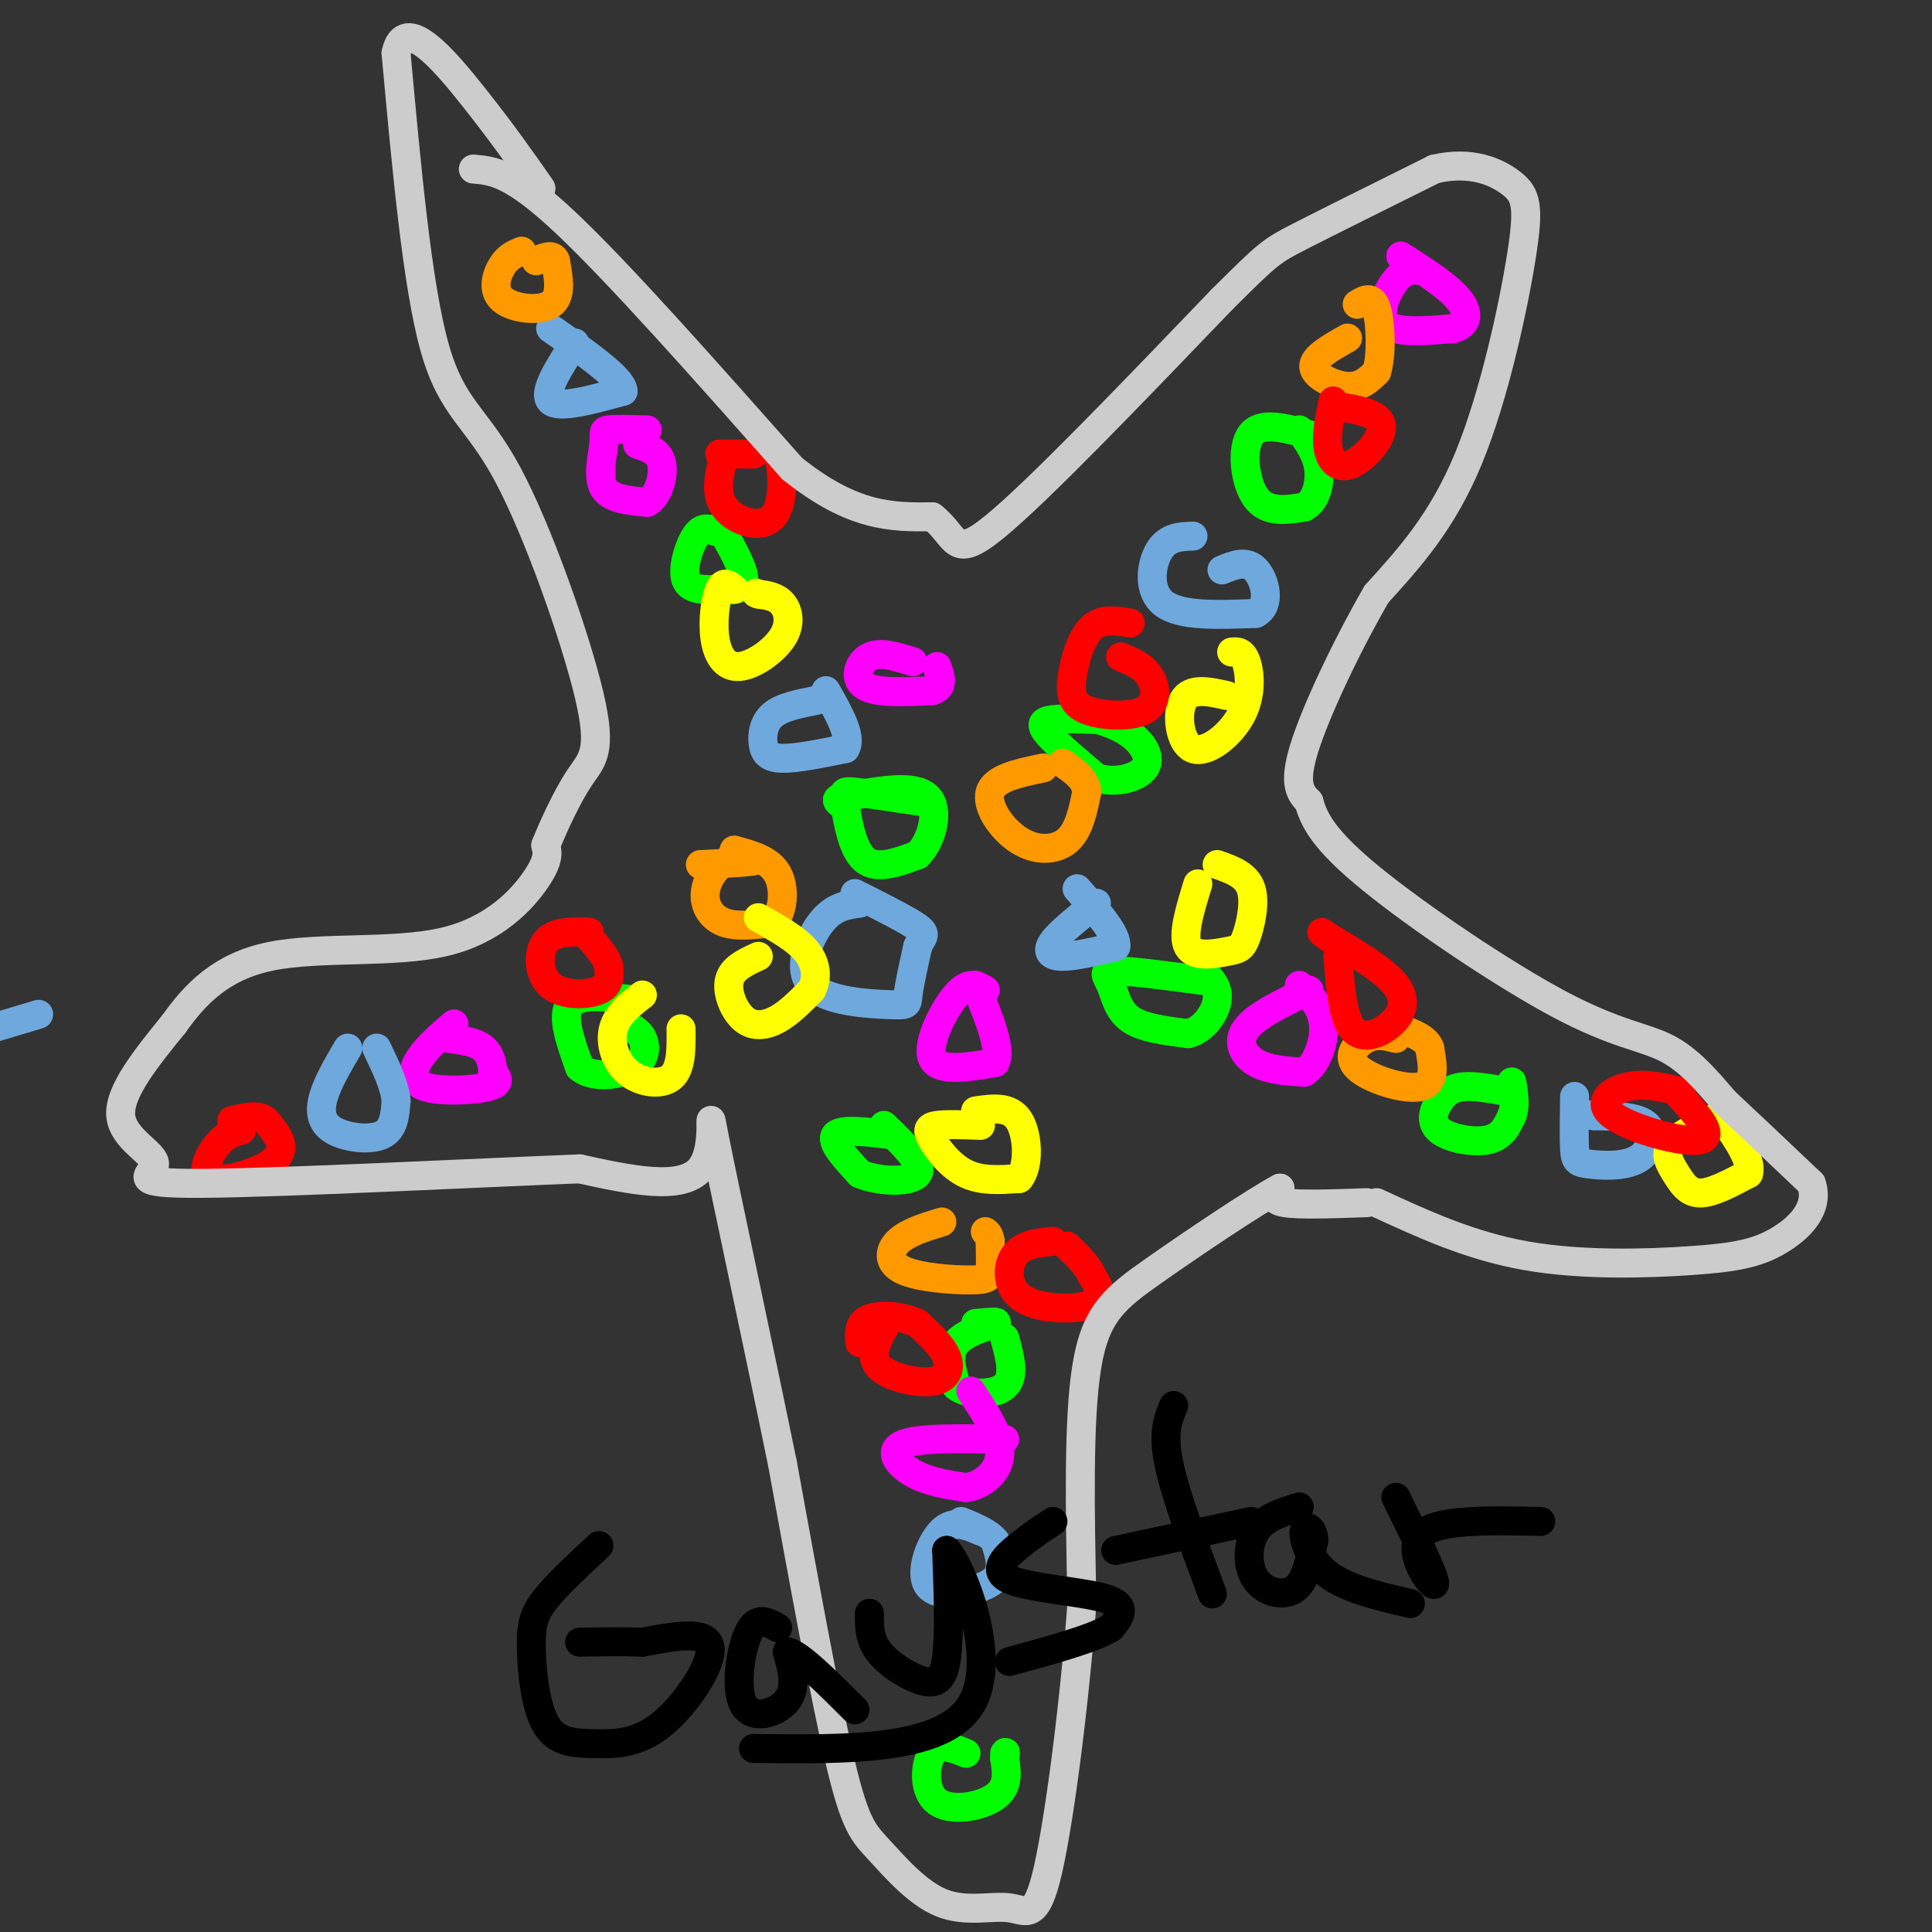 <svg viewBox='0 0 400 400' version='1.1' xmlns='http://www.w3.org/2000/svg' xmlns:xlink='http://www.w3.org/1999/xlink'><rect x="0" y="0" width="400" height="400" fill="#333333" stroke="none"/><g fill='none' stroke='#00ff00' stroke-width='6' stroke-linecap='round' stroke-linejoin='round'><path d='M191,166c-5.637,-0.851 -11.274,-1.702 -14,-2c-2.726,-0.298 -2.542,-0.042 -2,3c0.542,3.042 1.440,8.869 4,11c2.560,2.131 6.780,0.565 11,-1'/><path d='M190,177c2.911,-2.822 4.689,-9.378 2,-12c-2.689,-2.622 -9.844,-1.311 -17,0'/><path d='M175,165c-2.833,0.333 -1.417,1.167 0,2'/><path d='M249,203c-7.446,-0.994 -14.893,-1.988 -18,-2c-3.107,-0.012 -1.875,0.958 -1,3c0.875,2.042 1.393,5.155 4,7c2.607,1.845 7.304,2.423 12,3'/><path d='M246,214c3.333,-0.822 5.667,-4.378 6,-7c0.333,-2.622 -1.333,-4.311 -3,-6'/><path d='M185,235c-5.417,-0.667 -10.833,-1.333 -12,0c-1.167,1.333 1.917,4.667 5,8'/><path d='M178,243c3.756,1.689 10.644,1.911 12,0c1.356,-1.911 -2.822,-5.956 -7,-10'/><path d='M131,207c-5.583,-0.667 -11.167,-1.333 -13,1c-1.833,2.333 0.083,7.667 2,13'/><path d='M120,221c2.631,2.333 8.208,1.667 11,0c2.792,-1.667 2.798,-4.333 2,-6c-0.798,-1.667 -2.399,-2.333 -4,-3'/><path d='M148,110c-1.311,-0.533 -2.622,-1.067 -4,1c-1.378,2.067 -2.822,6.733 -2,9c0.822,2.267 3.911,2.133 7,2'/><path d='M149,122c2.422,0.356 4.978,0.244 5,-2c0.022,-2.244 -2.489,-6.622 -5,-11'/><path d='M228,149c-3.889,-0.133 -7.778,-0.267 -10,0c-2.222,0.267 -2.778,0.933 -1,3c1.778,2.067 5.889,5.533 10,9'/><path d='M227,161c3.869,1.310 8.542,0.083 10,-2c1.458,-2.083 -0.298,-5.024 -3,-7c-2.702,-1.976 -6.351,-2.988 -10,-4'/><path d='M271,90c-4.956,-1.400 -9.911,-2.800 -12,0c-2.089,2.800 -1.311,9.800 1,13c2.311,3.200 6.156,2.600 10,2'/><path d='M270,105c2.400,-1.111 3.400,-4.889 3,-8c-0.400,-3.111 -2.200,-5.556 -4,-8'/><path d='M312,226c-3.309,-0.604 -6.619,-1.209 -9,-1c-2.381,0.209 -3.834,1.231 -5,3c-1.166,1.769 -2.045,4.284 0,6c2.045,1.716 7.013,2.633 10,2c2.987,-0.633 3.994,-2.817 5,-5'/><path d='M313,231c0.833,-2.000 0.417,-4.500 0,-7'/><path d='M202,274c2.578,-0.244 5.156,-0.489 4,0c-1.156,0.489 -6.044,1.711 -8,4c-1.956,2.289 -0.978,5.644 0,9'/><path d='M198,287c2.222,1.844 7.778,1.956 10,0c2.222,-1.956 1.111,-5.978 0,-10'/><path d='M200,363c-2.726,-1.113 -5.452,-2.226 -7,0c-1.548,2.226 -1.917,7.792 1,10c2.917,2.208 9.119,1.060 12,-1c2.881,-2.060 2.440,-5.030 2,-8'/><path d='M208,364c0.333,-1.500 0.167,-1.250 0,-1'/></g>
<g fill='none' stroke='#ff00ff' stroke-width='6' stroke-linecap='round' stroke-linejoin='round'><path d='M204,205c-1.689,-1.000 -3.378,-2.000 -6,1c-2.622,3.000 -6.178,10.000 -5,13c1.178,3.000 7.089,2.000 13,1'/><path d='M206,220c1.500,-2.500 -1.250,-9.250 -4,-16'/><path d='M189,137c-3.378,-1.067 -6.756,-2.133 -9,-1c-2.244,1.133 -3.356,4.467 -1,6c2.356,1.533 8.178,1.267 14,1'/><path d='M193,143c2.500,-0.667 1.750,-2.833 1,-5'/><path d='M271,205c-5.489,2.644 -10.978,5.289 -13,8c-2.022,2.711 -0.578,5.489 2,7c2.578,1.511 6.289,1.756 10,2'/><path d='M270,222c2.667,-1.556 4.333,-6.444 4,-10c-0.333,-3.556 -2.667,-5.778 -5,-8'/><path d='M94,212c-2.690,2.298 -5.381,4.595 -7,7c-1.619,2.405 -2.167,4.917 1,6c3.167,1.083 10.048,0.738 13,0c2.952,-0.738 1.976,-1.869 1,-3'/><path d='M102,222c0.022,-1.489 -0.422,-3.711 -2,-5c-1.578,-1.289 -4.289,-1.644 -7,-2'/><path d='M208,298c-8.844,-0.178 -17.689,-0.356 -21,1c-3.311,1.356 -1.089,4.244 2,6c3.089,1.756 7.044,2.378 11,3'/><path d='M200,308c3.533,-0.511 6.867,-3.289 7,-7c0.133,-3.711 -2.933,-8.356 -6,-13'/><path d='M134,89c-3.321,-0.089 -6.643,-0.179 -8,0c-1.357,0.179 -0.750,0.625 -1,3c-0.250,2.375 -1.357,6.679 0,9c1.357,2.321 5.179,2.661 9,3'/><path d='M134,104c2.289,-1.133 3.511,-5.467 3,-8c-0.511,-2.533 -2.756,-3.267 -5,-4'/><path d='M294,56c-1.578,-0.133 -3.156,-0.267 -5,2c-1.844,2.267 -3.956,6.933 -2,9c1.956,2.067 7.978,1.533 14,1'/><path d='M301,68c2.933,-0.778 3.267,-3.222 1,-6c-2.267,-2.778 -7.133,-5.889 -12,-9'/></g>
<g fill='none' stroke='#6fa8dc' stroke-width='6' stroke-linecap='round' stroke-linejoin='round'><path d='M203,317c-2.780,-1.193 -5.560,-2.386 -8,0c-2.440,2.386 -4.541,8.351 -3,11c1.541,2.649 6.722,1.982 10,1c3.278,-0.982 4.651,-2.281 5,-4c0.349,-1.719 -0.325,-3.860 -1,-6'/><path d='M206,319c-1.333,-1.667 -4.167,-2.833 -7,-4'/><path d='M227,187c-3.778,3.000 -7.556,6.000 -9,8c-1.444,2.000 -0.556,3.000 2,3c2.556,0.000 6.778,-1.000 11,-2'/><path d='M231,196c0.500,-2.333 -3.750,-7.167 -8,-12'/><path d='M169,145c-3.536,0.690 -7.071,1.381 -9,3c-1.929,1.619 -2.250,4.167 -2,6c0.250,1.833 1.071,2.952 4,3c2.929,0.048 7.964,-0.976 13,-2'/><path d='M175,155c1.500,-2.333 -1.250,-7.167 -4,-12'/><path d='M119,71c-3.333,5.167 -6.667,10.333 -5,12c1.667,1.667 8.333,-0.167 15,-2'/><path d='M129,81c0.000,-2.500 -7.500,-7.750 -15,-13'/><path d='M247,111c-2.644,0.089 -5.289,0.178 -7,3c-1.711,2.822 -2.489,8.378 1,11c3.489,2.622 11.244,2.311 19,2'/><path d='M260,127c3.267,-1.689 1.933,-6.911 0,-9c-1.933,-2.089 -4.467,-1.044 -7,0'/><path d='M326,227c-0.070,4.332 -0.140,8.663 0,11c0.140,2.337 0.491,2.678 3,3c2.509,0.322 7.175,0.625 10,-1c2.825,-1.625 3.807,-5.179 2,-7c-1.807,-1.821 -6.404,-1.911 -11,-2'/><path d='M330,231c-1.833,-0.333 -0.917,-0.167 0,0'/><path d='M72,217c-2.060,3.506 -4.119,7.012 -5,10c-0.881,2.988 -0.583,5.458 2,7c2.583,1.542 7.452,2.155 10,1c2.548,-1.155 2.774,-4.077 3,-7'/><path d='M82,228c-0.167,-3.000 -2.083,-7.000 -4,-11'/><path d='M178,187c-2.699,0.340 -5.397,0.679 -8,4c-2.603,3.321 -5.110,9.622 -2,13c3.110,3.378 11.837,3.833 16,4c4.163,0.167 3.761,0.048 4,-2c0.239,-2.048 1.120,-6.024 2,-10'/><path d='M190,196c0.889,-2.133 2.111,-2.467 0,-4c-2.111,-1.533 -7.556,-4.267 -13,-7'/><path d='M8,210c0.000,0.000 -10.000,3.000 -10,3'/></g>
<g fill='none' stroke='#ff9900' stroke-width='6' stroke-linecap='round' stroke-linejoin='round'><path d='M195,253c-3.525,1.078 -7.049,2.156 -9,4c-1.951,1.844 -2.327,4.453 1,6c3.327,1.547 10.357,2.032 14,2c3.643,-0.032 3.898,-0.581 4,-2c0.102,-1.419 0.051,-3.710 0,-6'/><path d='M205,257c-0.167,-1.333 -0.583,-1.667 -1,-2'/><path d='M279,70c-3.600,2.022 -7.200,4.044 -7,6c0.200,1.956 4.200,3.844 7,4c2.800,0.156 4.400,-1.422 6,-3'/><path d='M285,77c1.111,-3.311 0.889,-10.089 0,-13c-0.889,-2.911 -2.444,-1.956 -4,-1'/><path d='M145,179c5.584,-0.258 11.167,-0.517 12,-1c0.833,-0.483 -3.086,-1.191 -6,0c-2.914,1.191 -4.823,4.282 -5,7c-0.177,2.718 1.378,5.062 4,6c2.622,0.938 6.311,0.469 10,0'/><path d='M160,191c2.178,-2.000 2.622,-7.000 1,-10c-1.622,-3.000 -5.311,-4.000 -9,-5'/><path d='M289,215c-1.935,-0.512 -3.869,-1.024 -6,0c-2.131,1.024 -4.458,3.583 -2,6c2.458,2.417 9.702,4.690 13,4c3.298,-0.690 2.649,-4.345 2,-8'/><path d='M296,217c-0.667,-2.000 -3.333,-3.000 -6,-4'/><path d='M216,159c-5.054,1.042 -10.107,2.083 -11,5c-0.893,2.917 2.375,7.708 6,10c3.625,2.292 7.607,2.083 10,0c2.393,-2.083 3.196,-6.042 4,-10'/><path d='M225,164c-0.167,-2.667 -2.583,-4.333 -5,-6'/><path d='M108,52c-1.399,0.560 -2.798,1.119 -4,3c-1.202,1.881 -2.208,5.083 0,7c2.208,1.917 7.631,2.548 10,1c2.369,-1.548 1.685,-5.274 1,-9'/><path d='M115,54c-0.500,-1.500 -2.250,-0.750 -4,0'/></g>
<g fill='none' stroke='#ffff00' stroke-width='6' stroke-linecap='round' stroke-linejoin='round'><path d='M356,231c-4.250,2.000 -8.500,4.000 -10,6c-1.500,2.000 -0.250,4.000 1,6c1.250,2.000 2.500,4.000 5,4c2.500,0.000 6.250,-2.000 10,-4'/><path d='M362,243c0.833,-2.500 -2.083,-6.750 -5,-11'/><path d='M203,233c-3.548,-0.137 -7.095,-0.274 -9,0c-1.905,0.274 -2.167,0.958 -1,3c1.167,2.042 3.762,5.440 7,7c3.238,1.560 7.119,1.280 11,1'/><path d='M211,244c2.111,-2.422 1.889,-8.978 0,-12c-1.889,-3.022 -5.444,-2.511 -9,-2'/><path d='M157,198c-2.708,1.244 -5.417,2.488 -6,5c-0.583,2.512 0.958,6.292 3,8c2.042,1.708 4.583,1.345 7,0c2.417,-1.345 4.708,-3.673 7,-6'/><path d='M168,205c1.311,-2.400 1.089,-5.400 -1,-8c-2.089,-2.600 -6.044,-4.800 -10,-7'/><path d='M152,122c-1.074,-0.916 -2.148,-1.832 -3,0c-0.852,1.832 -1.482,6.411 -1,10c0.482,3.589 2.078,6.189 5,6c2.922,-0.189 7.171,-3.166 9,-6c1.829,-2.834 1.237,-5.524 0,-7c-1.237,-1.476 -3.118,-1.738 -5,-2'/><path d='M157,123c-0.833,-0.333 -0.417,-0.167 0,0'/><path d='M133,206c-2.619,2.030 -5.238,4.060 -6,7c-0.762,2.940 0.333,6.792 3,9c2.667,2.208 6.905,2.774 9,1c2.095,-1.774 2.048,-5.887 2,-10'/><path d='M248,183c-1.649,5.362 -3.298,10.724 -2,13c1.298,2.276 5.544,1.466 8,1c2.456,-0.466 3.123,-0.587 4,-3c0.877,-2.413 1.965,-7.118 1,-10c-0.965,-2.882 -3.982,-3.941 -7,-5'/><path d='M254,144c-3.740,-0.837 -7.480,-1.675 -9,1c-1.520,2.675 -0.820,8.861 2,10c2.820,1.139 7.759,-2.770 10,-7c2.241,-4.230 1.783,-8.780 1,-11c-0.783,-2.220 -1.892,-2.110 -3,-2'/></g>
<g fill='none' stroke='#ff0000' stroke-width='6' stroke-linecap='round' stroke-linejoin='round'><path d='M234,129c-2.930,-0.511 -5.860,-1.021 -8,1c-2.140,2.021 -3.491,6.575 -4,10c-0.509,3.425 -0.178,5.722 3,7c3.178,1.278 9.202,1.536 12,0c2.798,-1.536 2.371,-4.868 1,-7c-1.371,-2.132 -3.685,-3.066 -6,-4'/><path d='M276,83c-0.750,3.673 -1.500,7.345 -1,10c0.500,2.655 2.250,4.292 5,3c2.750,-1.292 6.500,-5.512 6,-8c-0.500,-2.488 -5.250,-3.244 -10,-4'/><path d='M150,94c-1.071,4.036 -2.143,8.071 0,11c2.143,2.929 7.500,4.750 10,2c2.500,-2.750 2.143,-10.071 1,-13c-1.143,-2.929 -3.071,-1.464 -5,0'/><path d='M156,94c-2.000,0.000 -4.500,0.000 -7,0'/><path d='M122,193c-3.631,-0.113 -7.262,-0.226 -9,2c-1.738,2.226 -1.583,6.792 1,9c2.583,2.208 7.595,2.060 10,1c2.405,-1.060 2.202,-3.030 2,-5'/><path d='M126,200c-0.500,-2.000 -2.750,-4.500 -5,-7'/><path d='M50,234c-1.601,0.405 -3.202,0.810 -5,3c-1.798,2.190 -3.792,6.167 -1,7c2.792,0.833 10.369,-1.476 13,-4c2.631,-2.524 0.315,-5.262 -2,-8'/><path d='M55,232c-1.500,-1.333 -4.250,-0.667 -7,0'/><path d='M218,257c-3.190,0.315 -6.381,0.631 -8,3c-1.619,2.369 -1.667,6.792 2,9c3.667,2.208 11.048,2.202 14,1c2.952,-1.202 1.476,-3.601 0,-6'/><path d='M226,264c-0.833,-2.000 -2.917,-4.000 -5,-6'/><path d='M277,198c0.476,6.274 0.952,12.548 3,15c2.048,2.452 5.667,1.083 8,-1c2.333,-2.083 3.381,-4.881 1,-8c-2.381,-3.119 -8.190,-6.560 -14,-10'/><path d='M275,194c-2.333,-1.667 -1.167,-0.833 0,0'/><path d='M348,226c-3.744,-0.893 -7.488,-1.786 -11,-1c-3.512,0.786 -6.792,3.250 -3,6c3.792,2.750 14.655,5.786 18,5c3.345,-0.786 -0.827,-5.393 -5,-10'/><path d='M183,275c-1.542,2.935 -3.083,5.869 -1,8c2.083,2.131 7.792,3.458 11,3c3.208,-0.458 3.917,-2.702 3,-5c-0.917,-2.298 -3.458,-4.649 -6,-7'/><path d='M190,274c-3.067,-1.533 -7.733,-1.867 -10,-1c-2.267,0.867 -2.133,2.933 -2,5'/></g>
<g fill='none' stroke='#cccccc' stroke-width='6' stroke-linecap='round' stroke-linejoin='round'><path d='M98,35c4.000,0.333 8.000,0.667 19,11c11.000,10.333 29.000,30.667 47,51'/><path d='M164,97c12.667,10.167 20.833,10.083 29,10'/><path d='M193,107c5.311,4.089 4.089,9.311 13,2c8.911,-7.311 27.956,-27.156 47,-47'/><path d='M253,62c9.622,-9.578 10.178,-10.022 16,-13c5.822,-2.978 16.911,-8.489 28,-14'/><path d='M297,35c7.719,-1.815 13.018,0.648 16,3c2.982,2.352 3.649,4.595 2,15c-1.649,10.405 -5.614,28.973 -11,42c-5.386,13.027 -12.193,20.514 -19,28'/><path d='M285,123c-6.333,10.978 -12.667,24.422 -15,32c-2.333,7.578 -0.667,9.289 1,11'/><path d='M271,166c1.048,3.858 3.167,8.003 13,16c9.833,7.997 27.378,19.845 39,26c11.622,6.155 17.321,6.616 22,9c4.679,2.384 8.340,6.692 12,11'/><path d='M357,228c5.000,4.667 11.500,10.833 18,17'/><path d='M375,245c1.847,5.124 -2.536,9.435 -7,12c-4.464,2.565 -9.010,3.383 -18,4c-8.990,0.617 -22.426,1.033 -34,-1c-11.574,-2.033 -21.287,-6.517 -31,-11'/><path d='M283,249c-7.000,0.250 -14.000,0.500 -17,0c-3.000,-0.500 -2.000,-1.750 -1,-3'/><path d='M265,246c-5.214,2.774 -17.750,11.208 -26,17c-8.250,5.792 -12.214,8.940 -14,20c-1.786,11.060 -1.393,30.030 -1,49'/><path d='M224,332c-1.432,19.577 -4.513,44.021 -7,55c-2.487,10.979 -4.382,8.494 -8,8c-3.618,-0.494 -8.959,1.001 -14,-1c-5.041,-2.001 -9.780,-7.500 -13,-11c-3.220,-3.500 -4.920,-5.000 -8,-18c-3.080,-13.000 -7.540,-37.500 -12,-62'/><path d='M162,303c-5.143,-25.107 -12.000,-56.875 -14,-67c-2.000,-10.125 0.857,1.393 -3,6c-3.857,4.607 -14.429,2.304 -25,0'/><path d='M120,242c-21.073,0.823 -61.257,2.880 -78,3c-16.743,0.120 -10.046,-1.699 -10,-4c0.046,-2.301 -6.558,-5.086 -7,-10c-0.442,-4.914 5.279,-11.957 11,-19'/><path d='M36,212c4.346,-6.113 9.711,-11.896 20,-14c10.289,-2.104 25.501,-0.528 36,-3c10.499,-2.472 16.285,-8.992 19,-13c2.715,-4.008 2.357,-5.504 2,-7'/><path d='M113,175c1.555,-3.910 4.441,-10.186 7,-14c2.559,-3.814 4.789,-5.167 2,-17c-2.789,-11.833 -10.597,-34.147 -17,-46c-6.403,-11.853 -11.401,-13.244 -15,-26c-3.599,-12.756 -5.800,-36.878 -8,-61'/><path d='M82,11c1.689,-8.333 9.911,1.333 16,9c6.089,7.667 10.044,13.333 14,19'/></g>
<g fill='none' stroke='#000000' stroke-width='6' stroke-linecap='round' stroke-linejoin='round'><path d='M124,320c-4.277,3.970 -8.553,7.940 -11,11c-2.447,3.060 -3.064,5.210 -3,10c0.064,4.790 0.810,12.220 3,16c2.190,3.780 5.824,3.910 10,4c4.176,0.090 8.894,0.140 14,-4c5.106,-4.140 10.602,-12.468 10,-16c-0.602,-3.532 -7.301,-2.266 -14,-1'/><path d='M133,340c-4.500,-0.167 -8.750,-0.083 -13,0'/><path d='M161,337c-2.155,-1.244 -4.310,-2.488 -6,1c-1.690,3.488 -2.917,11.708 -1,15c1.917,3.292 6.976,1.655 9,-1c2.024,-2.655 1.012,-6.327 0,-10'/><path d='M163,342c2.333,0.333 8.167,6.167 14,12'/><path d='M180,334c-0.024,2.685 -0.048,5.369 2,8c2.048,2.631 6.167,5.208 9,6c2.833,0.792 4.381,-0.202 5,-5c0.619,-4.798 0.310,-13.399 0,-22'/><path d='M196,321c3.111,3.289 10.889,22.511 5,32c-5.889,9.489 -25.444,9.244 -45,9'/><path d='M218,315c-2.143,1.405 -4.286,2.810 -7,5c-2.714,2.190 -6.000,5.167 -2,7c4.000,1.833 15.286,2.524 20,4c4.714,1.476 2.857,3.738 1,6'/><path d='M230,337c-3.333,2.167 -12.167,4.583 -21,7'/><path d='M243,291c-1.167,2.750 -2.333,5.500 -1,12c1.333,6.500 5.167,16.750 9,27'/><path d='M231,321c0.000,0.000 28.000,-6.000 28,-6'/><path d='M269,312c-3.589,1.101 -7.179,2.202 -9,5c-1.821,2.798 -1.875,7.292 0,10c1.875,2.708 5.679,3.631 8,2c2.321,-1.631 3.161,-5.815 4,-10'/><path d='M272,319c0.071,-2.464 -1.750,-3.625 -2,-2c-0.250,1.625 1.071,6.036 5,9c3.929,2.964 10.464,4.482 17,6'/><path d='M289,310c4.267,8.644 8.533,17.289 8,18c-0.533,0.711 -5.867,-6.511 -3,-10c2.867,-3.489 13.933,-3.244 25,-3'/></g>
</svg>